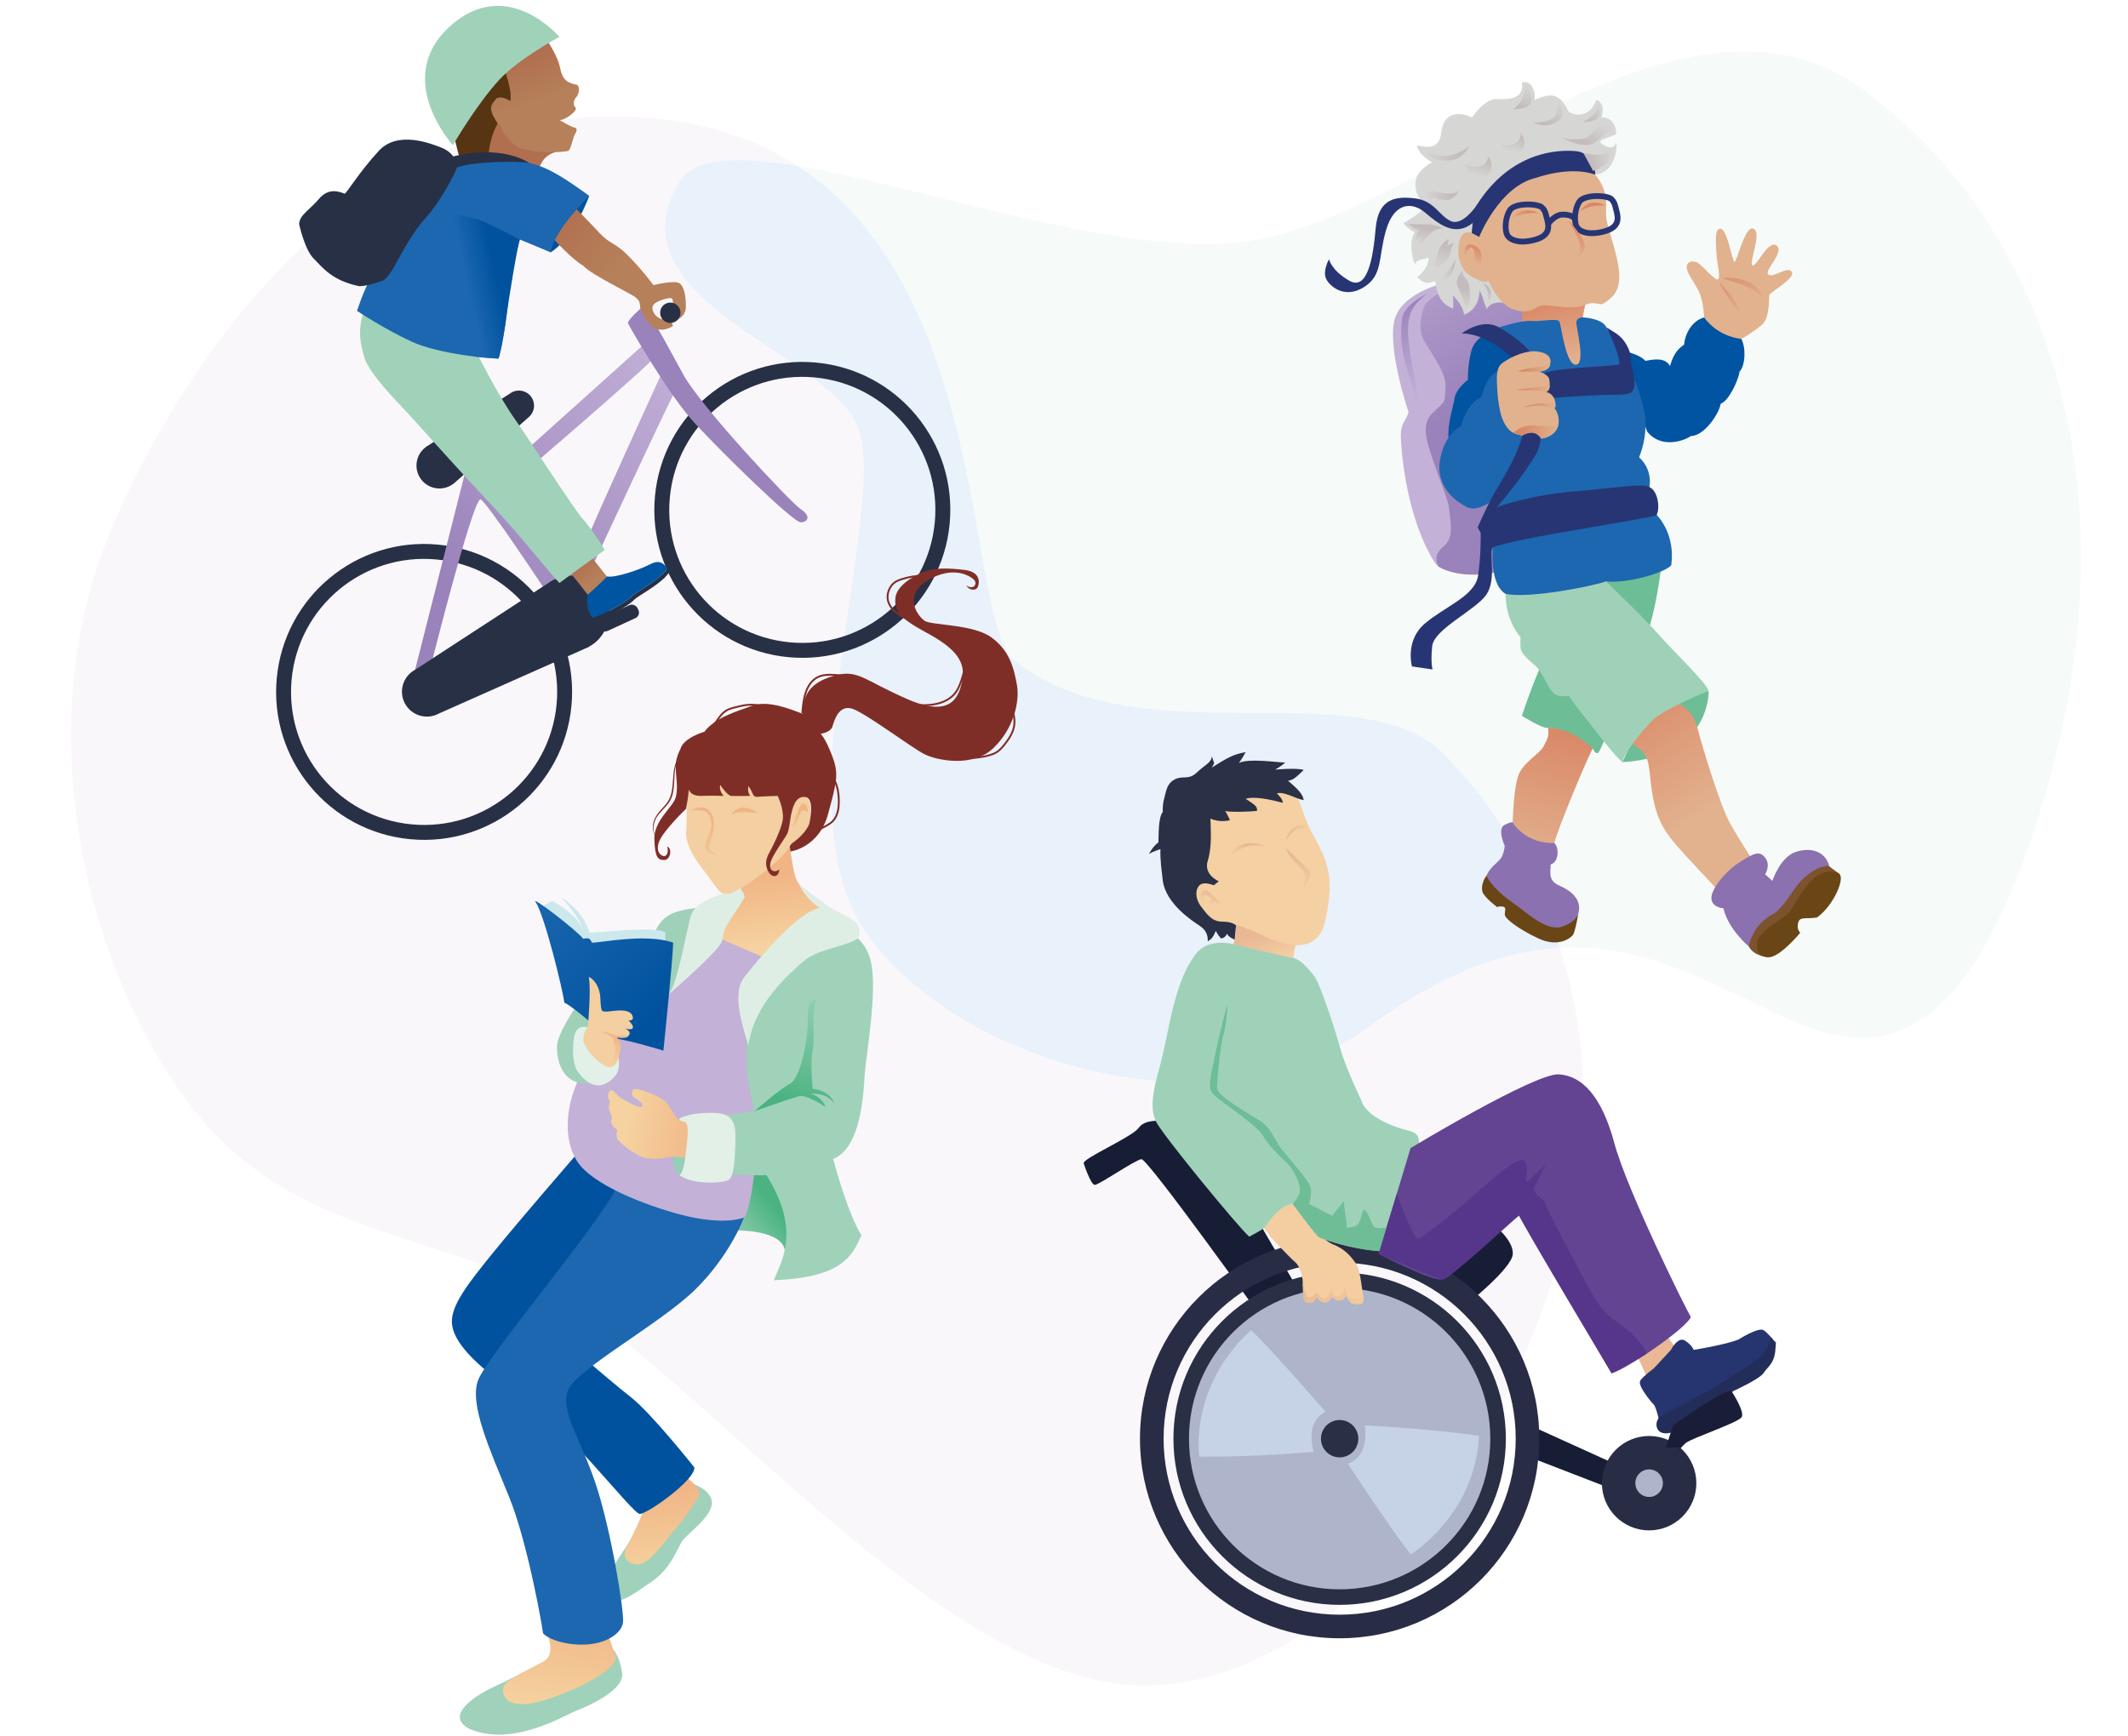 <?xml version="1.0" encoding="UTF-8"?>
<svg xmlns="http://www.w3.org/2000/svg" version="1.1" xmlns:xlink="http://www.w3.org/1999/xlink" viewBox="0 0 1101.52 899.06">
  <!-- Generator: Adobe Illustrator 29.5.1, SVG Export Plug-In . SVG Version: 2.1.0 Build 141)  -->
  <defs>
    <style>
      .st0 {
        fill: #6dbd96;
      }

      .st1 {
        fill: url(#Dégradé_sans_nom_137);
      }

      .st2 {
        fill: url(#Dégradé_sans_nom_135);
      }

      .st3 {
        fill: url(#Dégradé_sans_nom_131);
      }

      .st4 {
        fill: url(#Dégradé_sans_nom_185);
      }

      .st5 {
        fill: url(#linear-gradient2);
      }

      .st6 {
        fill: #282d45;
      }

      .st7 {
        fill: url(#Dégradé_sans_nom_133);
      }

      .st8 {
        fill: #f6faf8;
      }

      .st9 {
        fill: #a0d1bb;
      }

      .st10 {
        fill: #0055a2;
      }

      .st11 {
        fill: #e9f1fa;
      }

      .st12 {
        fill: url(#Dégradé_sans_nom_157);
      }

      .st13 {
        fill: #e1b28d;
      }

      .st14 {
        fill: #9fd1b9;
      }

      .st15 {
        fill: #b16f50;
      }

      .st16 {
        fill: #0054a1;
      }

      .st17 {
        fill: #1c67af;
      }

      .st18 {
        fill: url(#Dégradé_sans_nom_211);
      }

      .st19 {
        fill: url(#Dégradé_sans_nom_134);
      }

      .st20 {
        fill: #8b71af;
      }

      .st21 {
        fill: #263570;
      }

      .st22 {
        fill: #f3cfa1;
      }

      .st23 {
        fill: #aeb4c9;
      }

      .st24 {
        fill: #7d532e;
      }

      .st25 {
        fill: #00529e;
      }

      .st26 {
        fill: url(#Dégradé_sans_nom_181);
      }

      .st27 {
        fill: #583512;
      }

      .st28 {
        fill: #6a4515;
      }

      .st29 {
        fill: url(#Dégradé_sans_nom_13);
      }

      .st30 {
        fill: #292f45;
      }

      .st31 {
        fill: url(#linear-gradient1);
      }

      .st32 {
        fill: #eab895;
      }

      .st33 {
        fill: url(#Dégradé_sans_nom_1310);
      }

      .st34 {
        fill: url(#Dégradé_sans_nom_184);
      }

      .st35 {
        fill: #7f2e27;
      }

      .st36 {
        fill: #1c67b0;
      }

      .st37 {
        fill: #d6d6d5;
      }

      .st38 {
        fill: url(#Dégradé_sans_nom_1512);
      }

      .st39 {
        fill: url(#Dégradé_sans_nom_152);
      }

      .st40 {
        fill: #f4d0a2;
      }

      .st41 {
        fill: #283046;
      }

      .st42 {
        fill: url(#linear-gradient8);
      }

      .st43 {
        fill: url(#Dégradé_sans_nom_182);
      }

      .st44 {
        stroke: #7f2e27;
        stroke-width: .97px;
      }

      .st44, .st45 {
        fill: none;
        stroke-miterlimit: 10;
      }

      .st46 {
        fill: #a0d2ba;
      }

      .st47 {
        fill: url(#Dégradé_sans_nom_154);
      }

      .st48 {
        fill: #191d38;
      }

      .st49 {
        fill: #faf7fb;
      }

      .st50 {
        fill: url(#Dégradé_sans_nom_156);
      }

      .st51 {
        fill: url(#Dégradé_sans_nom_1510);
      }

      .st52 {
        fill: url(#Dégradé_sans_nom_158);
      }

      .st53 {
        fill: #f4cda0;
      }

      .st54 {
        fill: url(#Dégradé_sans_nom_159);
      }

      .st55 {
        fill: url(#Dégradé_sans_nom_136);
      }

      .st56 {
        fill: url(#Dégradé_sans_nom_1311);
      }

      .st57 {
        fill: url(#Dégradé_sans_nom_18);
      }

      .st58 {
        fill: url(#Dégradé_sans_nom_138);
      }

      .st59 {
        fill: url(#Dégradé_sans_nom_216);
      }

      .st60 {
        fill: #96ceb7;
      }

      .st61 {
        fill: url(#linear-gradient7);
      }

      .st62 {
        fill: url(#Dégradé_sans_nom_1511);
      }

      .st63 {
        fill: url(#Dégradé_sans_nom_139);
      }

      .st64 {
        fill: url(#Dégradé_sans_nom_1513);
      }

      .st65 {
        fill: url(#Dégradé_sans_nom_183);
      }

      .st66 {
        fill: url(#linear-gradient4);
      }

      .st67 {
        fill: #dfeee4;
      }

      .st68 {
        fill: url(#Dégradé_sans_nom_214);
      }

      .st69 {
        fill: url(#Dégradé_sans_nom_1313);
      }

      .st70 {
        fill: #c3b1d7;
      }

      .st71 {
        fill: #2a3046;
      }

      .st72 {
        fill: #cce8ed;
      }

      .st73 {
        fill: url(#linear-gradient5);
      }

      .st74 {
        fill: #c3b1d7;
      }

      .st75 {
        fill: url(#linear-gradient3);
      }

      .st76 {
        fill: #624493;
      }

      .st77 {
        fill: url(#Dégradé_sans_nom_1312);
      }

      .st78 {
        fill: url(#Dégradé_sans_nom_3);
      }

      .st79 {
        fill: url(#Dégradé_sans_nom_155);
      }

      .st80 {
        fill: url(#Dégradé_sans_nom_21);
      }

      .st81 {
        fill: #c6d2e5;
      }

      .st82 {
        fill: #181d36;
      }

      .st83 {
        fill: url(#Dégradé_sans_nom_15);
      }

      .st84 {
        fill: #232d5a;
      }

      .st85 {
        fill: #56368b;
      }

      .st86 {
        fill: url(#Dégradé_sans_nom_215);
      }

      .st87 {
        fill: url(#Dégradé_sans_nom_212);
      }

      .st88 {
        fill: url(#Dégradé_sans_nom_213);
      }

      .st89 {
        fill: url(#linear-gradient6);
      }

      .st90 {
        fill: url(#Dégradé_sans_nom_153);
      }

      .st91 {
        fill: #9a82bb;
      }

      .st92 {
        fill: url(#Dégradé_sans_nom_151);
      }

      .st93 {
        fill: #e2f0e8;
      }

      .st94 {
        fill: url(#Dégradé_sans_nom_217);
      }

      .st95 {
        fill: #6ebd97;
      }

      .st45 {
        stroke: #273574;
        stroke-width: 3px;
      }

      .st96 {
        fill: #273574;
      }

      .st97 {
        fill: url(#linear-gradient);
      }

      .st98 {
        fill: url(#Dégradé_sans_nom_132);
      }
    </style>
    <linearGradient id="linear-gradient" x1="244.33" y1="312.68" x2="352.56" y2="184.79" gradientTransform="translate(23.64 -27.37) rotate(5.32)" gradientUnits="userSpaceOnUse">
      <stop offset="0" stop-color="#9a82bb"/>
      <stop offset="1" stop-color="#c3b1d7"/>
    </linearGradient>
    <linearGradient id="linear-gradient1" x1="249.84" y1="35.25" x2="259.81" y2="56.33" gradientTransform="translate(23.64 -27.37) rotate(5.32)" gradientUnits="userSpaceOnUse">
      <stop offset="0" stop-color="#b16f50"/>
      <stop offset="1" stop-color="#b5805a"/>
    </linearGradient>
    <linearGradient id="linear-gradient2" x1="304.37" y1="291.04" x2="312.34" y2="300.44" xlink:href="#linear-gradient1"/>
    <linearGradient id="linear-gradient3" x1="277.45" y1="111.94" x2="310.49" y2="135.87" xlink:href="#linear-gradient1"/>
    <linearGradient id="Dégradé_sans_nom_3" data-name="Dégradé sans nom 3" x1="249.09" y1="150.4" x2="234" y2="155.24" gradientTransform="translate(23.64 -27.37) rotate(5.32)" gradientUnits="userSpaceOnUse">
      <stop offset="0" stop-color="#00529e"/>
      <stop offset="1" stop-color="#1c67b0"/>
    </linearGradient>
    <linearGradient id="linear-gradient4" x1="759.12" y1="209.41" x2="696.23" y2="110.52" gradientUnits="userSpaceOnUse">
      <stop offset="0" stop-color="#9a82bb"/>
      <stop offset="1" stop-color="#c3b1d7"/>
    </linearGradient>
    <linearGradient id="linear-gradient5" x1="732.02" y1="155.79" x2="730.69" y2="206.9" xlink:href="#linear-gradient4"/>
    <linearGradient id="Dégradé_sans_nom_13" data-name="Dégradé sans nom 13" x1="800.07" y1="148.59" x2="812.22" y2="188.15" gradientUnits="userSpaceOnUse">
      <stop offset=".14" stop-color="#d98766"/>
      <stop offset="1" stop-color="#e2b18e"/>
    </linearGradient>
    <linearGradient id="Dégradé_sans_nom_131" data-name="Dégradé sans nom 13" x1="812.82" y1="364.59" x2="792.08" y2="445.48" xlink:href="#Dégradé_sans_nom_13"/>
    <linearGradient id="Dégradé_sans_nom_132" data-name="Dégradé sans nom 13" x1="831.6" y1="343.66" x2="882.27" y2="420.4" xlink:href="#Dégradé_sans_nom_13"/>
    <linearGradient id="Dégradé_sans_nom_133" data-name="Dégradé sans nom 13" x1="766.35" y1="126.6" x2="761.79" y2="135.43" xlink:href="#Dégradé_sans_nom_13"/>
    <linearGradient id="Dégradé_sans_nom_134" data-name="Dégradé sans nom 13" x1="818.46" y1="112.64" x2="812.68" y2="134.49" xlink:href="#Dégradé_sans_nom_13"/>
    <linearGradient id="Dégradé_sans_nom_135" data-name="Dégradé sans nom 13" x1="813.26" y1="111.27" x2="807.48" y2="133.12" xlink:href="#Dégradé_sans_nom_13"/>
    <linearGradient id="Dégradé_sans_nom_136" data-name="Dégradé sans nom 13" x1="793.21" y1="108.78" x2="783.71" y2="115.44" xlink:href="#Dégradé_sans_nom_13"/>
    <linearGradient id="Dégradé_sans_nom_137" data-name="Dégradé sans nom 13" x1="828.57" y1="104.09" x2="802.9" y2="125.53" xlink:href="#Dégradé_sans_nom_13"/>
    <linearGradient id="Dégradé_sans_nom_138" data-name="Dégradé sans nom 13" x1="883.27" y1="134.88" x2="903.12" y2="165.55" xlink:href="#Dégradé_sans_nom_13"/>
    <linearGradient id="Dégradé_sans_nom_139" data-name="Dégradé sans nom 13" x1="890.24" y1="130.37" x2="910.1" y2="161.03" xlink:href="#Dégradé_sans_nom_13"/>
    <linearGradient id="Dégradé_sans_nom_15" data-name="Dégradé sans nom 15" x1="735.78" y1="79.32" x2="760.52" y2="79.32" gradientUnits="userSpaceOnUse">
      <stop offset=".07" stop-color="#d7d7d6"/>
      <stop offset=".76" stop-color="#c4bcbc"/>
    </linearGradient>
    <linearGradient id="Dégradé_sans_nom_151" data-name="Dégradé sans nom 15" x1="734.74" y1="100.4" x2="756.07" y2="100.4" xlink:href="#Dégradé_sans_nom_15"/>
    <linearGradient id="Dégradé_sans_nom_152" data-name="Dégradé sans nom 15" x1="793.43" y1="43.68" x2="784.98" y2="59.09" xlink:href="#Dégradé_sans_nom_15"/>
    <linearGradient id="Dégradé_sans_nom_153" data-name="Dégradé sans nom 15" x1="807.55" y1="50.28" x2="798.06" y2="67.58" xlink:href="#Dégradé_sans_nom_15"/>
    <linearGradient id="Dégradé_sans_nom_154" data-name="Dégradé sans nom 15" x1="826.77" y1="60.33" x2="817.2" y2="77.78" xlink:href="#Dégradé_sans_nom_15"/>
    <linearGradient id="Dégradé_sans_nom_155" data-name="Dégradé sans nom 15" x1="828.48" y1="52.54" x2="821.32" y2="65.61" xlink:href="#Dégradé_sans_nom_15"/>
    <linearGradient id="Dégradé_sans_nom_156" data-name="Dégradé sans nom 15" x1="836.4" y1="79.54" x2="819.43" y2="84.8" xlink:href="#Dégradé_sans_nom_15"/>
    <linearGradient id="Dégradé_sans_nom_157" data-name="Dégradé sans nom 15" x1="782.08" y1="79.46" x2="784.97" y2="67.61" xlink:href="#Dégradé_sans_nom_15"/>
    <linearGradient id="Dégradé_sans_nom_158" data-name="Dégradé sans nom 15" x1="763.94" y1="92.08" x2="766.95" y2="79.7" xlink:href="#Dégradé_sans_nom_15"/>
    <linearGradient id="Dégradé_sans_nom_159" data-name="Dégradé sans nom 15" x1="735.01" y1="128.46" x2="738.3" y2="114.98" xlink:href="#Dégradé_sans_nom_15"/>
    <linearGradient id="Dégradé_sans_nom_1510" data-name="Dégradé sans nom 15" x1="744.38" y1="141.36" x2="748.97" y2="122.51" xlink:href="#Dégradé_sans_nom_15"/>
    <linearGradient id="Dégradé_sans_nom_1511" data-name="Dégradé sans nom 15" x1="746.86" y1="146.15" x2="750.05" y2="133.07" xlink:href="#Dégradé_sans_nom_15"/>
    <linearGradient id="Dégradé_sans_nom_1310" data-name="Dégradé sans nom 13" x1="785.6" y1="190.42" x2="802.44" y2="190.42" xlink:href="#Dégradé_sans_nom_13"/>
    <linearGradient id="Dégradé_sans_nom_1311" data-name="Dégradé sans nom 13" x1="785" y1="201.33" x2="802.15" y2="201.33" xlink:href="#Dégradé_sans_nom_13"/>
    <linearGradient id="Dégradé_sans_nom_1312" data-name="Dégradé sans nom 13" x1="788.65" y1="209.72" x2="805.25" y2="209.72" xlink:href="#Dégradé_sans_nom_13"/>
    <linearGradient id="Dégradé_sans_nom_1313" data-name="Dégradé sans nom 13" x1="783.32" y1="223.03" x2="806.85" y2="223.03" xlink:href="#Dégradé_sans_nom_13"/>
    <linearGradient id="Dégradé_sans_nom_1512" data-name="Dégradé sans nom 15" x1="757.56" y1="161.75" x2="757.45" y2="146.09" xlink:href="#Dégradé_sans_nom_15"/>
    <linearGradient id="Dégradé_sans_nom_1513" data-name="Dégradé sans nom 15" x1="769.89" y1="161.67" x2="769.78" y2="146" xlink:href="#Dégradé_sans_nom_15"/>
    <linearGradient id="Dégradé_sans_nom_18" data-name="Dégradé sans nom 18" x1="653.2" y1="483.65" x2="658.23" y2="498.76" gradientUnits="userSpaceOnUse">
      <stop offset="0" stop-color="#eab895"/>
      <stop offset="1" stop-color="#f4d0a2"/>
    </linearGradient>
    <linearGradient id="Dégradé_sans_nom_181" data-name="Dégradé sans nom 18" x1="628.39" y1="462.96" x2="624.91" y2="468.44" xlink:href="#Dégradé_sans_nom_18"/>
    <linearGradient id="Dégradé_sans_nom_182" data-name="Dégradé sans nom 18" x1="670.68" y1="441.91" x2="678.6" y2="464.35" xlink:href="#Dégradé_sans_nom_18"/>
    <linearGradient id="Dégradé_sans_nom_183" data-name="Dégradé sans nom 18" x1="666.12" y1="432.75" x2="678.41" y2="425.49" xlink:href="#Dégradé_sans_nom_18"/>
    <linearGradient id="Dégradé_sans_nom_184" data-name="Dégradé sans nom 18" x1="646.37" y1="439.68" x2="639.63" y2="445.23" xlink:href="#Dégradé_sans_nom_18"/>
    <linearGradient id="Dégradé_sans_nom_185" data-name="Dégradé sans nom 18" x1="675.23" y1="661.97" x2="710.34" y2="684.41" xlink:href="#Dégradé_sans_nom_18"/>
    <linearGradient id="Dégradé_sans_nom_21" data-name="Dégradé sans nom 21" x1="340.34" y1="769.01" x2="345.79" y2="814.64" gradientUnits="userSpaceOnUse">
      <stop offset="0" stop-color="#f1b485"/>
      <stop offset="1" stop-color="#f5d29f"/>
    </linearGradient>
    <linearGradient id="Dégradé_sans_nom_211" data-name="Dégradé sans nom 21" x1="295.16" y1="830.69" x2="286.55" y2="886.09" xlink:href="#Dégradé_sans_nom_21"/>
    <linearGradient id="Dégradé_sans_nom_212" data-name="Dégradé sans nom 21" x1="396.72" y1="453.03" x2="401.03" y2="489.17" xlink:href="#Dégradé_sans_nom_21"/>
    <linearGradient id="linear-gradient6" x1="401.25" y1="625.3" x2="376.5" y2="645.32" gradientUnits="userSpaceOnUse">
      <stop offset="0" stop-color="#4ab381"/>
      <stop offset="1" stop-color="#a0d2ba"/>
    </linearGradient>
    <linearGradient id="linear-gradient7" x1="279.45" y1="457.91" x2="340.58" y2="526.36" gradientUnits="userSpaceOnUse">
      <stop offset="0" stop-color="#1c67b0"/>
      <stop offset="1" stop-color="#00529e"/>
    </linearGradient>
    <linearGradient id="Dégradé_sans_nom_213" data-name="Dégradé sans nom 21" x1="365.7" y1="586.97" x2="324.95" y2="580.66" xlink:href="#Dégradé_sans_nom_21"/>
    <linearGradient id="Dégradé_sans_nom_214" data-name="Dégradé sans nom 21" x1="414.91" y1="421.43" x2="411.47" y2="435.63" xlink:href="#Dégradé_sans_nom_21"/>
    <linearGradient id="Dégradé_sans_nom_215" data-name="Dégradé sans nom 21" x1="385.29" y1="420.87" x2="386.44" y2="442.82" xlink:href="#Dégradé_sans_nom_21"/>
    <linearGradient id="Dégradé_sans_nom_216" data-name="Dégradé sans nom 21" x1="363.49" y1="423.69" x2="372.53" y2="459.99" xlink:href="#Dégradé_sans_nom_21"/>
    <linearGradient id="Dégradé_sans_nom_217" data-name="Dégradé sans nom 21" x1="318.37" y1="534.65" x2="314.09" y2="552.29" xlink:href="#Dégradé_sans_nom_21"/>
    <linearGradient id="linear-gradient8" x1="411.95" y1="571.73" x2="434.77" y2="511.24" xlink:href="#linear-gradient6"/>
  </defs>
  <g id="Calque_3">
    <path class="st8" d="M963.78,45.95c-93.33-68-224,64-316,78.67-63.28,10.09-167.8-27.5-234.97-38.68,100.66,65.53,87.17,235.91,112.3,256.02,66.67,53.33,186.67,1.33,226.67,53.33,0,0,36.25,34.6,55.73,95.46,37.62-2.03,66.94,13.02,92.27,24.54,44,20,106.67,68,157.33-98.67,50.67-166.67,0-302.67-93.33-370.67Z"/>
    <path class="st49" d="M439.78,467.28c-29.33-70.67,20-208,4-246.67-16-38.67-129.33-65.33-92-126.67,7.75-12.73,30.54-13.09,61.03-8.02-18.62-12.12-41.14-20.65-68.53-23.98C168.78,40.62,76.4,224.85,54.44,281.95c-40,104-6.67,225.33,45.33,292s125.33,62.67,193.33,100,194.67,196,296,198.67c101.33,2.67,204-125.33,226.67-260,8.01-47.56,2.37-88.63-8.27-121.87-27.71,1.49-59.93,12.26-98.4,40.54-90.67,66.67-240,6.67-269.33-64Z"/>
    <path class="st11" d="M751.78,395.28c-40-52-160,0-226.67-53.33-25.13-20.1-11.64-190.49-112.3-256.02-30.49-5.08-53.28-4.71-61.03,8.02-37.33,61.33,76,88,92,126.67,16,38.67-33.33,176-4,246.67,29.33,70.67,178.67,130.67,269.33,64,38.46-28.28,70.68-39.04,98.4-40.54-19.48-60.87-55.73-95.46-55.73-95.46Z"/>
  </g>
  <g id="Calque_2">
    <g>
      <g>
        <path class="st41" d="M226.63,281.97c-42.13-3.92-79.45,27.05-83.37,69.18-3.92,42.13,27.05,79.45,69.18,83.37,42.13,3.92,79.45-27.05,83.37-69.18,3.92-42.13-27.05-79.45-69.18-83.37ZM213.15,426.83c-37.88-3.52-65.73-37.09-62.2-74.96,3.52-37.88,37.09-65.73,74.96-62.2,37.88,3.52,65.73,37.09,62.2,74.96-3.52,37.88-37.09,65.73-74.96,62.2Z"/>
        <path class="st41" d="M422.4,187.72c-42.13-3.92-79.45,27.05-83.37,69.18s27.05,79.45,69.18,83.37c42.13,3.92,79.45-27.05,83.37-69.18,3.92-42.13-27.05-79.45-69.18-83.37ZM408.92,332.58c-37.88-3.52-65.73-37.09-62.2-74.96s37.09-65.73,74.96-62.2c37.88,3.52,65.73,37.09,62.2,74.96-3.52,37.88-37.09,65.73-74.96,62.2Z"/>
        <path class="st97" d="M333.94,177.69l-77.25,69.4-11.59-6.87-4.58,5.37-27.79,109.62,10.82-12.51s20.44-81.34,24.99-84.13c1.8-1.47,36.81,51.7,36.81,51.7l16.76-7.24s44.03-95.02,47.31-100.29-7.09-9.09-7.09-9.09c0,0-34.73,75.78-38.71,86.35s-12.59,22.38-12.59,22.38l-29.76-49.07s75.99-65.01,77.83-68.7-5.16-6.92-5.16-6.92Z"/>
        <path class="st91" d="M331.48,159.83s-6.95,6.12-6.37,7.6,20.76,36.69,34.26,51.39c13.51,14.7,51.37,51.98,55.27,51.63s5.04-3.39-.22-6.89-51.31-52.69-60.62-69.43-18.66-35.86-22.32-34.3Z"/>
        <path class="st41" d="M214.81,346.82l71.4-46.51.04.08c9.5-5.16,21.39-1.65,26.55,7.85s1.65,21.39-7.85,26.55l.04.08-77.87,34.6c-6.26,3.4-14.09,1.08-17.49-5.17s-1.08-14.09,5.17-17.49Z"/>
        <path class="st41" d="M273.32,216.31l-38.69,34.27-.03-.05c-5.24,3.94-12.68,2.9-16.63-2.34-3.94-5.24-2.9-12.68,2.34-16.63l-.03-.05,43.63-27.71c3.45-2.6,8.35-1.91,10.95,1.54s1.91,8.35-1.54,10.95Z"/>
        <path class="st15" d="M287.7,78.76s-5.37.89-7.87,6.51c-1.13,2.54-1.59,3.28-1.59,3.28l-27.72-6.44,2.55-17.64,13.09-1.36,21.54,15.65Z"/>
        <path class="st31" d="M283.11,20.78s5.54,8.1,6.71,13.93,2.83,8.07,8.87,9.23c1.63.9,1.13,4.71-.45,6.43s-1.54,4.29-.48,5.1-.41,2.82-3.45,4.83-4.61,1.86-4.61,1.86c0,0,5.61,3.53,8.17,4.05.99.52.64,1.92-.32,3.4s-1.95,7.54-3.32,8.42-22.08,2.09-28.17-3.19-7.1-9.81-7.1-9.81c0,0-8.46-5.94-3.75-11.93,4.71-6,8.92-.6,8.92-.6l-4.79-16.18,23.76-15.52Z"/>
        <path class="st5" d="M305,286.99s8.46,10.55,9.12,11.47c-1.15,1.93-8.12,8.9-9.89,9.48-1.81-2.42-8.14-10.52-9.71-12.06,1.46-1.9,10.48-8.89,10.48-8.89Z"/>
        <path class="st25" d="M305,101.41s-7.48,21.26-19.96,29.25c-1.33-6.49,10.28-25.22,19.96-29.25Z"/>
        <path class="st46" d="M246.98,183.12s10.86,21.61,19.77,34.24c8.91,12.63,30.05,45.92,34.92,51.31s11.38,16.08,11.38,16.08c0,0-17.94,12.92-23.48,17.12-4.52-4.5-20.04-24.39-34.69-39.91-14.65-15.52-39.32-43.13-43.61-47.82-4.28-4.69-20.21-20.33-22.8-29.37-2.59-9.04-3.41-16.41,1.22-26.92,8.29,5.49,57.29,25.28,57.29,25.28Z"/>
        <path class="st75" d="M295.21,105.03s9.78,9.82,15.08,15.56,8.02,5.08,14,10.94c7.76,7.59,13.95,16.1,13.95,16.1,0,0,10.74-2.73,13.49-.96s3.45,8.43,3.27,12.73-4.66,7.2-6.89,6c-2-1.63,1.06-1.83.44-5.17s.71-6.37-2.36-5.84-8.69,2.17-8.49,5.16,3.01,5.99,6.71,5.92,3.88,3.36,3.88,3.36c0,0-3.58,2.39-6.93,1.8s-6.62-2.93-9.88-10.8c-.46-4.44-.5-3.66-2.05-5.5s-23-11.71-27.57-16.77c-6.27-3.58-16.3-14.93-16.3-14.93,0,0,7.67-14.53,9.66-17.6Z"/>
        <path class="st27" d="M261.43,37.07s3.81,9.79,2.71,15.41c-1.82-1.54-5.76-3.14-7.7-.72s-4.42,3.97,1.28,12.22c-1.02.96-4.21,8.3-4.71,15.26-6.92,2.07-15.49,1.22-15.49,1.22l-2.94-11.43,26.86-31.97Z"/>
        <path class="st36" d="M238.77,82.31s29.07-3.73,47.94,7.04c6.68,3.48,18.29,12.07,18.29,12.07,0,0-18.66,18.36-19.96,29.25-5.5-2.37-15.97-6.64-15.97-6.64,0,0-4.15,15.35-5.15,24.55-1,9.2-3.44,30.86-5.88,37.07-3.58.1-30.55-2.13-44.95-8.76s-28.27-15.93-28.27-15.93c0,0,3.48-11.26,8.02-18.56s34.48-55.43,45.93-60.09Z"/>
        <path class="st78" d="M269.07,124.03s-18.13-9.62-23.02-10.83-12.81-2.59-12.81-2.59c0,0,9.53,70.56,12.95,74.07,5.31.57,11.86.96,11.86.96,0,0,2.8-11.65,3.9-20.45,1.1-8.8,6.21-39.75,7.13-41.17Z"/>
        <path class="st41" d="M234.27,81.1s22.77-6.87,39.78,3.26c-9.28-1.37-34.05-.26-38.64,2.96-1.32-5.38-1.14-6.22-1.14-6.22Z"/>
        <path class="st41" d="M154.83,115.97s2.78,13.13,7.49,17.86,9.52,11.47,23.69,14.36c5.16-.09,12.29-3,12.29-3,0,0,2.37-.92,6-7.59s9.68-17.98,16.2-24.95,15.43-22.88,16.56-27.35c-1.79-4.52-4.6-7.44-9.3-9.16s-21.79-8.73-31.65,1.93c-9.86,10.66-16.29,21.36-17.66,22.23-3.72-1.49-8.75-2.82-13.42,2.76s-9.91,8.09-10.21,12.92Z"/>
        <path class="st46" d="M234.43,75.18s-31.27-34.38-1.73-61.38c29.54-27,56.86,5.29,56.86,5.29,0,0-21.1,11.36-30.94,22.01-11.93,12.91-24.2,34.08-24.2,34.08Z"/>
        <g>
          <path class="st41" d="M345.42,294.39c-3.27,5.18-14.19,10.99-17.83,13.82-3.79,4.35-16.6,10.37-20.55,11.65-.39-.33-.75-.67-1.08-1.02.63.98,1.42,1.93,2.46,2.8,3.87-1.25,16.43-7.16,20.16-11.43,3.7-2.87,15.09-8.89,17.83-14.11-.33-.62-.66-1.19-1-1.71Z"/>
          <path class="st10" d="M327.6,308.21c3.64-2.83,14.56-8.64,17.83-13.82-2.27-3.49-4.83-4.44-9.16-2.13-4.97,2.65-17.93,7.13-22.14,6.2-1.98,2.44-9.89,9.48-9.89,9.48,0,0-1.5,5.87,1.74,10.9.33.35.69.69,1.08,1.02,3.95-1.27,16.75-7.3,20.55-11.65Z"/>
        </g>
        <rect class="st41" x="309.04" y="316.28" width="22.22" height="7.41" rx="3.13" ry="3.13" transform="translate(-104.38 162.93) rotate(-24.68)"/>
      </g>
      <circle class="st41" cx="346.98" cy="161.94" r="5.27"/>
    </g>
    <path class="st32" d="M846.52,700.26s6.41,12.6,6.77,15.84,17.28.72,18.72-5.04-3.96-12.24-3.96-12.24l-7.27-10.08-14.26,11.52Z"/>
    <g>
      <path class="st70" d="M746.44,146.88s-21.33,5.07-24.67,19.07,5.78,42.89,7.33,47.33c-.89,4.22-4.18,5.33-3.98,12.89s2.87,42.44,17.98,65.78c4.22,5.33,22.44,7.11,32.89,4s17.33-50.89,17.33-50.89c0,0-32-1.44-30.89-17.94s12.22-50.74,23.56-53.4,12.67-10.73,12.67-10.73c0,0-33.33-27.61-52.22-16.1Z"/>
      <path class="st66" d="M753.33,146.84s-16,8-16.44,12.89c0,0-3.67,9.56,0,16.22s11.85,16.89,11.37,24.44.11,7-3.96,10.89-8.96,6.44-4.52,20.89,10.11,26.67,10.33,31.33,3.33,14.53-3,19.56c-6.33,5.03-2.41,10.33-2.41,10.33,0,0,11.85,7.89,32.74,1.89s6.33-46.33,6.33-46.33l11.11-87.11-5.89-12.11-18.78-2.89s-12.4-2.44-16.89,0Z"/>
      <path class="st73" d="M738.44,152.17s-11.44,5.57-12.56,12.17-.89,16.27,2.33,26.38,5.67,18.89,4.78,21.89c1.56-3.33,1.33-6.22-.44-15s-4.77-23.77-3.33-31.89c1-5.67,3.55-8.93,9.22-13.56Z"/>
      <path class="st37" d="M762,60.76s6.37-9.78,12.81-9.48,14.2,0,12.99-8.59c4.72-1.48,7.38,4.74,6.5,9.04,7.7-3.11,12.44-4.59,17.48,5.78,2.96,2.96,11.56,3.33,14.52-5.89,5.33,2.33,2.67,9.15,2.67,9.15,0,0,7.11-.89,7.7,8.59-2.67,1.78-10.37,2.96-8,4.74s6.22,3.85,8,0c.59,5.63-2.4,15.74-10.98,16.31s-47.68,66.36-47.68,66.36c0,0-6.23-1.19-8.31,3.25-2.07-3.85-2.07-7.11-3.85-9.48-.3,7.11-3.56,10.67-8,12.44-.59-4.74-4.15-8-5.63-10.07v6.81s-8.59-1.78-9.19-14.22c-5.33,1.78-6.22.89-9.48-2.07,4.15-2.96,6.22-7.41,5.93-10.07-2.96,1.19-6.22.59-7.11,3.56-1.78-4.44-2.96-13.04,0-16.59-2.96-1.48-3.85-2.37-5.93-4.74,3.56-2.37,12.15-6.81,10.96-10.07-4.15-2.96-6.22-10.37-3.56-14.81s7.41-6.67,7.41-6.67c0,0-7.11-3.7-7.7-8.74,5.33,1.19,11.56,2.07,12.44-6.52s6.81-12.15,16-8Z"/>
      <path class="st16" d="M772.22,171.5s-8.67,2.57-10.67,10.4c-2,8.05-1.7,14.75-1.7,14.75,0,0-6.3,4.63-6.97,9.74s-4.44,14.22-2.67,24.22c6.89-5.11,37.58-44.67,37.58-44.67l-15.58-14.44Z"/>
      <path class="st29" d="M820.87,156.86s-2.28,7.48-1.52,12.68,5.33,22.07-1.9,22.83-9.38-14.33-12.94-16.87-15.98-3.93-16.49-6.72,0-8.88,0-8.88c0,0,18.13-8.5,32.84-3.04Z"/>
      <path class="st13" d="M765.66,122.68s-5.28-4.15-8.3-1.51-4.91,16.6,4.15,21.88,8.68,1.89,8.68,1.89c0,0,5.66,13.58,13.96,15.47,0,0,3.5,1.39,7.17.63s4.44-3.17,9.26-2.92,13.57,2.28,19.91-.25,6.97,1.14,10.15-1.14,8.12-5.07,7.48-15.22-6.21-23.46-6.72-29.04,2.03-12.68-5.71-22.07-30.94-7.23-39.06-1.27-21.78,18.26-20.97,33.54Z"/>
      <path class="st0" d="M884.44,357.73s1.33,34.22-44.67,36.89c6-11.33,9.11-31.56,44.67-36.89Z"/>
      <path class="st3" d="M801.33,376.84s13.17-.97,23.11,10.67c-3.33,6.22-18,41.33-20.22,50-6.44,4.22-18.22-.89-21.33-10,.44-9.11.89-18.89,2.89-25.56s11.33-11.78,13.11-15.33,3.11-4.89,2.44-9.78Z"/>
      <path class="st13" d="M882.12,164.34s-.38-8.88-2.92-13.82-6.47-9.64-6.09-12.55,3.17-3.04,5.45-2.03,9,9.38,10.65,8.75-.51-9-.63-12.43-1.65-14.2,2.03-13.82,5.96,16.99,7.23,17.12,5.45-19.3,9.89-17.13-2.54,17.38-.63,18.91,8.24-13.7,12.55-10.15-6.85,12.94-4.31,14.96,10.02-4.69,12.17-1.39-11.41,10.53-11.67,12.05.38,11.67-3.8,15.34-10.65,7.36-10.65,7.36c0,0-13.19.51-19.28-11.16Z"/>
      <path class="st98" d="M844.67,385.06s11.56-17.78,24.59-20.6c7.33,4.22,8.52,9.04,10.08,15.04s10.89,37.33,16.22,46.89,14,22.45,14,22.45l-17.11,15.32s-8.89-9.11-20.67-22-15.33-18.89-17.56-39.33c-.89-9.56-1.56-13.33-9.56-17.78Z"/>
      <path class="st0" d="M859.56,295.95s-2.19,18.24-6.67,31.56c-9.07,26.99-24.07,59.77-25.11,61.56-1.56,2.67-3.33-1.56-3.33-1.56,0,0-10.67-10.67-23.11-10.67-2.67.67-13.56-6.22-13.56-6.22,0,0,7.33-22.22,12-30s31.56-39.56,31.56-39.56l28.22-5.11Z"/>
      <path class="st14" d="M831.33,301.06s19.56,18.67,27.11,27.33,25.33,25.56,26,29.33c0,0-23.39,9.27-29.38,15.54s-13.73,15.79-15.29,21.35c-4-3.11-15.33-18.22-20.89-25.11s-6.89-9.33-6.89-9.33c0,0-5.33,1.56-8.33-1.78s-5.44-10.67-8.78-13.56-7.56-6.44-7.78-9.33,0-5.56,0-5.56c0,0-7.78-8.22-7.78-22.44,9.11-.22,52-6.44,52-6.44Z"/>
      <path class="st96" d="M765.66,122.68s10.41-26.37,29.67-30.66c0,0,17.16-6.33,30.36-1.61.31-3.13-1.76-11.43-10.06-12.17s-33.33-.44-51.26,28c-1.78,3.26-2.57,14.39-2.57,14.39l3.86,2.05Z"/>
      <path class="st96" d="M687.93,134.25s-3.26,5.78-1.63,9.78,9.48,10.96,19.56,4.74,7.41-15.11,11.56-29.48,13.33-15.11,20.3-9.19,15.46,12.75,24.62,5.34c2.64-3.41,2.05-9.19,2.05-9.19,0,0-7.11,10.81-13.19,8.3s-8.59-10.59-18.67-11.82-19.11-.04-20.44,15.52-4.3,32.44-13.63,27.11-10.52-11.11-10.52-11.11Z"/>
      <path class="st20" d="M778.89,437.95s-4.12-8.92,0-10.89,4.08-1.15,4.08-1.15c0,0,6.71,11.1,21.54,10.57,2.38,1.92,2.83,9.51-1.84,11.16,0,4.09-1.56,8.32,4.67,10.98s12.92,8.09,8.81,16.37c-4.74,9.56-20.44,5.7-27.78-1.19s-17.48-15.19-19.04-20.07c2-5.33,6.89-7.33,8.22-10.44s1.33-5.33,1.33-5.33Z"/>
      <path class="st20" d="M892.1,470.26s-5.78-.22-6.22-4.89,7.04-14.11,14.22-18.67,10.44-6.65,13.56-2.66,0,8.66,0,8.66l3.78,3.39s4-12.28,12-14.95,15.11-.34,17.33,6.83-41.56,42.06-41.56,42.06c0,0-10.67-8.89-13.11-19.78Z"/>
      <path class="st16" d="M840.44,181.9s7.33.94,11.33,4.94c4.67-.89,10.22-1.78,12.67,2.67,1.78-5.78,3.33-8.22,7.33-11.11.44-5.56,4.02-12.32,10.35-14.05,3.4,4.73,9.56,9.83,19.28,11.16,2.38,4.44,2.12,13.79-.97,16.89-.65,4.88-5.76,15.33-9.76,16.66-.67,4.89-8.44,16.67-15.33,16.67-4.22,2.89-15.78,6.44-22.67-2.22-4-10-12.22-41.6-12.22-41.6Z"/>
      <path class="st17" d="M819.36,164.34s9.89.35,12.19,5.16,8.89,12.4,8.89,12.4c0,0,9.56,22.94,10.89,32.27s-.67,16.89-2.89,22.67c3.78,3.11,6.44,9.11,5.33,15.33,1.11,6.22,3.78,14.44,3.78,14.44,0,0,9.78,9.33,7.56,26-2.89,3.78-22.22,9.56-33.78,8.44-9.56,3.11-40.67,8.89-52,6.44-4.44-2.67-7.33-9.78-6.67-24-5.78-16.89,7.78-31.56,7.78-31.56,0,0-12.89,15.11-21.56,10.44s-16.22-13.24-13.11-26.17,10.44-15.44,10.44-15.44c1.56-6.39,5.38-12.84,10.58-15.17,1.87-5.76,3.05-10.32,8.01-13.21,2.3,13.99.14,20.73,3.74,25.66s9.22,6.39,9.22,6.39l5.56-13.62-17.33-41.33s12.3-3.87,16.67-3.33,13.35-1.56,14.45.22,3.28,22.68,8.61,22.46.05-19.35.27-22.01,3.36-2.49,3.36-2.49Z"/>
      <path class="st96" d="M756.67,172.62s10.44-8.22,19.33-3.11,16.67,11.78,17.78,16,8.67,37.33,1.11,50c-7.56,12.67-20.08,27.11-20.08,27.11,0,0,16.3-6.22,40.3-8.22s34.22-4.22,38.67-2.22,5.56,10.67,3.78,14.44c-5.56,2.44-74.22,12-84.89,16.89-2.22,2.22,2.22,16.44-3.33,24.44s-27.11,17.78-28,26.67.22,12,.22,12l-10.67-1.56s-3.78-13.33,6.67-22.22,26-14.22,27.56-24.89,1.33-22,1.33-22l-1.56-2.89s4.67-10.89,8.67-17.78,15.78-25.33,15.33-36.22-1.17-29.9-6.25-34.06-14.64-12.16-25.97-12.38Z"/>
      <path class="st96" d="M831.56,169.5s7.01,13.56,6.62,19.11c-2.17,1.11-34.04,1.75-39.11,4.76-3.01,3.08,0,13.02,0,13.02,0,0,19.38-1.54,30.49-1.88s15.11.55,16.22-3.67-1.56-12.89-1.56-12.89c0,0,.67-4.44-2.22-9.33s-5.11-5.78-10.44-9.11Z"/>
      <path class="st24" d="M905.21,490.04s1.44-11.33,13.44-17.24c6.94-5.81,9.68-13.32,15.11-18.19,8.48-7.59,13.09-6.06,13.09-6.06l5.23,3.87-33.76,35.39-3.33,7.78s-7.11-.44-9.78-5.56Z"/>
      <path class="st13" d="M774.84,197.82c-.1-3.43,0-6.72,1.78-8.88s11.67-7.74,18.77-6.97,7.86,4.18,6.85,7.23-5.58,3.2-5.58,3.2c0,0,4.95,1.37,5.33,4.16s.38,5.33-1.65,6.47c3.68.51,5.7,5.07,4.31,8.37,2.79,2.92,5.01,13.82-6.91,15.73-1.65-3.04-5.24-4.53-9.93-1.61-3.68-1.14-12.2-.29-12.96-27.68Z"/>
      <path class="st28" d="M951.44,452.04c4.55,1.56-2.44,17.07-10.89,22.98-5.78,1.02-8.89-.76-9.78,2.8s1.11,5.11,1.11,5.11c0,0-11.1,13.49-16.89,12.67-4.32-.61-5.38-2.14-5.53-6.58-.23-6.88,13.33-12.63,16.78-16.8,4.49-5.43,11.64-24.85,25.19-20.18Z"/>
      <path class="st28" d="M817.14,472.32s-1.73,10.08-2.91,11.71-7.48,6.74-17.93,1.85-17.04-10.15-17.33-12.07,1.33-4.22-1.41-4.44-2.37.44-2.37.44c0,0-7.04-5.19-7.85-8.15s.82-6.74,2.15-8.3c.74,2.1,4.52,7.93,14.59,14.81,6.77,4.63,16.56,14.62,25.03,11.45,7.75-2.9,8.03-7.31,8.03-7.31Z"/>
      <path class="st7" d="M758.28,133.84s-1.61-9.17,4.22-7,4.06,7.5,4.06,7.5l.25,4.89s-4.64-2.11-3.7-4.89-.67-7.5-2.28-5.89-2.28,2.17-2.56,5.39Z"/>
      <g>
        <path class="st45" d="M798.48,107.67c-1.76-2.35-14.37-2.89-16.93,1.19s-2.63,10.15-1.44,12.67,5.85,4.89,14.22,2.67,7.48-6.96,6.44-10.96-.96-3.78-2.3-5.56Z"/>
        <path class="st45" d="M834.39,103.34c-1.76-2.35-14.37-2.89-16.93,1.19s-2.63,10.15-1.44,12.67,5.85,4.89,14.22,2.67,7.48-6.96,6.44-10.96-.96-3.78-2.3-5.56Z"/>
        <path class="st45" d="M801.33,115.89s3.37-4.64,7.22-4.77,5.92.97,6.74,2.39"/>
      </g>
      <path class="st19" d="M812.07,114.62s4.67,7.5,5.33,10.46c0,0,1.78,4.95-.81,8.43,1.41-.15,4.3-4.52,3.63-7.33s-6.07-10.15-8.15-11.56Z"/>
      <path class="st2" d="M805.11,131.87s2.52,2.74,4.81,2.22c-2.96,1.04-4.3.96-4.81-2.22Z"/>
      <path class="st55" d="M796.52,110.56s-2.85-2.17-7.69-1.5-6.5,4.17-6.5,4.17c0,0,8.71-4.22,14.19-2.67Z"/>
      <path class="st1" d="M817.89,109.45s2.33-4.39,6.83-4.56,6.06,1.72,6.06,1.72c0,0-6.56-1.22-12.89,2.83Z"/>
      <path class="st58" d="M890.33,146.5s9.57,9.22,10.09,15.56c-1.81-2.28-9.56-12.57-10.09-15.56Z"/>
      <path class="st63" d="M891.56,143.99s16.22-2.22,21.11,9.93c-7.41-6.3-11.33-6.52-21.11-9.93Z"/>
      <path class="st83" d="M735.78,76.99s7.33,4.67,14.07,3.56,10.67-5.04,10.67-5.04c0,0-3.11,7.63-11.26,7.63s-11.04-2.81-13.48-6.15Z"/>
      <path class="st92" d="M734.74,97.13s2.37,3.85,7.04,1.85c2.67.3,12.74,3.56,14.3-1.85-2.74,6.67-8.24,7.95-13.19,5.11-2.67,1.56-7.85.96-8.15-5.11Z"/>
      <path class="st39" d="M789.41,43.5c-.85-1.13,2.22,6.81-6,13.04,4.89-.07,14.89-1.26,6-13.04Z"/>
      <path class="st90" d="M793.93,63.36s9.56.44,11.41-4,.67-7.7.67-7.7c0,0,5.04,5.26,2,9.48s-10.59,4.81-14.07,2.22Z"/>
      <path class="st47" d="M835.33,68.1s-3.19-4.22-7.04-2.74-4.67,6.52-10,6.59-6.81.67-10.07-1.19c5.41,3.93,13.33,5.48,16.74,3.33s6.74-6.81,10.37-6Z"/>
      <path class="st79" d="M819.41,63.13s8.74-3.85,7.63-9.7c2,3.63,2.52,10-7.63,9.7Z"/>
      <path class="st50" d="M835.78,76.54s-3.93,4.07-9.33,3.56-6.79-.73-6.79-.73l5.01,9.17s9.85-3.26,11.11-12Z"/>
      <path class="st12" d="M787.19,68.69s.81,7.93-9.85,6.37c1.11,3.04,6.89,5.7,9.26,3.93s3.85-5.85.59-10.3Z"/>
      <path class="st52" d="M770.22,81.06s0,3.85-3.85,4.96-7.63-.59-7.63-.59c0,0,1.93,7.11,7.93,6.59s6.67-7.78,3.56-10.96Z"/>
      <path class="st54" d="M747.26,118.25s-3.85-2-8.81-2.15-8.22.3-10.07-.44c3.85,2.59,3.93,3.11,6.07,3.48-.52,1.19-1.63,2.81-1.63,5.33,1.63-1.41,2.22-1.63,2.22-1.63,0,0-.74,3.41-.22,5.19,1.41-2.67,5.93-10.07,12.44-9.78Z"/>
      <path class="st51" d="M749.85,123.58s-4.3,2.59-5.19,6.3-2.74,8.96-4.44,9.93c3.85-.44,10-4.96,10.52-8.74s1.93-5.11,1.93-5.11c0,0-2.44.15-3.41,1.56.74-2.3.3-2.52.59-3.93Z"/>
      <path class="st62" d="M753.33,134.47s-4.22,8.33-7.93,9.61l-2.22.54s1.33,1.03,4.07.81,6-5.19,6.07-10.96Z"/>
      <path class="st33" d="M802.44,188.44s-3.03,1.29-8.66,1.95-8.18,2.01-8.18,2.01h11.05s5.41-.21,5.79-3.96Z"/>
      <path class="st56" d="M802.15,199.63s-6.93.99-11.32,1.43-5.83,1-5.83,1c0,0,12.5-.46,15.33.96,2.01-1.07,1.8-2.61,1.82-3.4Z"/>
      <path class="st77" d="M804.64,211.39s-7.27-1.78-11.06-1.22-4.92.56-4.92.56c0,0,7.46-2.45,10.9-1.89s4.86.18,5.43-.8c.08,1.47.73,2.46-.35,3.35Z"/>
      <path class="st69" d="M783.32,224.1s4.05-4.15,10.26-3.81,9.27.52,11.06.5,2.21-1.83,2.21-1.83c0,0-.18,6.45-8.96,8.17-1.7-1.91-3.4-4.84-10.09-1.61-1-.26-2.5-.93-4.48-1.41Z"/>
      <path class="st38" d="M757.33,139.96s-4.67,4.43-2.89,8.32,4.7,8.89,3.63,12.33c3.37-2.44,3.04-7.89,2.48-12.22s-4.44-5.19-3.22-8.43Z"/>
      <path class="st64" d="M767.78,146.73s3.41,4.26,2.67,8.78c2.67-1.78,1.33-8-2.67-8.78Z"/>
    </g>
    <g>
      <path class="st57" d="M639.56,475.26s.96,8.02-1.2,13.61c3.6,3.19,18.96,13.75,30.72,9.67.72-5.28,1.92-11.18,1.92-11.18,0,0-23.28-10.18-31.44-12.1Z"/>
      <path class="st82" d="M560.96,602.34s3.6,11.16,5.76,11.16,20.88-12.96,24.12-13.32,63.45,83.88,63.45,83.88l20.96-10.67-25.01-42.97-48.96-50.04s-8.64-1.08-11.88,3.6-29.29,15.92-28.44,18.36Z"/>
      <path class="st82" d="M772.64,633.65s10.8,8.16,10.44,15.6-23.76,25.99-23.76,25.99l-45.23-27.6,58.55-13.98Z"/>
      <polygon class="st82" points="792.08 738.06 834.92 757.5 833.12 770.46 792.08 754.57 792.08 738.06"/>
      <g>
        <circle class="st30" cx="693.44" cy="744.9" r="86.04"/>
        <circle class="st23" cx="693.44" cy="744.9" r="77.99"/>
        <circle class="st30" cx="693.44" cy="744.9" r="9.67"/>
        <path class="st6" d="M784.58,744.9c0,50.33-40.8,91.13-91.13,91.13s-91.13-40.8-91.13-91.13,40.8-91.13,91.13-91.13,91.13,40.8,91.13,91.13ZM693.44,641.54c-57.08,0-103.35,46.27-103.35,103.35s46.27,103.35,103.35,103.35,103.35-46.27,103.35-103.35-46.27-103.35-103.35-103.35Z"/>
      </g>
      <path class="st40" d="M625.76,416.58s30.6-14.4,39.6-9.72,6.48,11.16,14.4,25.56,11.16,22.32,6.12,44.64-30.6,7.92-36.36,5.4-14.04-5.4-18.72-5.4-14.35-11.84-11.47-16.88,3.91-21.64,3.91-27.4-2.52-9,2.52-16.2Z"/>
      <path class="st53" d="M657.06,639.77s10.03,10.9,13.38,13.75,4.34,10.41,4.21,14.87.37,5.82,2.6,6.19,3.72-1.49,3.96-3.34c.99,1.86,5.3,4.71,8.18.12,1.98,2.23,6.69,2.73,7.19-.74,1.86,2.11,1.61,4.34,4.96,4.58s4.71-.74,4.21-3.22-1.49-13.87-3.59-17.22-5.57-7.93-12.02-10.41-15.84-14.62-19.13-19.7-16.3,5.08-16.67,9.05,1.73,3.34,2.73,6.07Z"/>
      <path class="st71" d="M602.42,414.28c1.39-5.56,1.74-8.68,5.73-10.77s7.15.52,11.3-3.47,7.8-5.21,7.8-8.51c1.39,4.51,1.74,2.78,0,5.9,7.81-4.86,11.11-6.95,17.54-7.99-1.91,3.47-2.6,4.34-3.47,5.56,5.38-2.43,18.75-.35,23.96-.17-2.08,1.91-5.21,3.65-5.21,3.65,0,0,10.94-1.04,14.76.17-2.26,2.08-5.21,5.56-8.16,5.56,5.21,4.34,7.81,7.12,8.16,10.07-4.69-.87-10.24-4.69-13.89-3.47,3.65,3.47,2.95,4.86,2.95,4.86,0,0-13.37-3.99-19.1-2.08,5.04,3.3,6.08,3.99,5.9,6.25-2.26.35-14.06.87-16.5,0,1.91,3.3,2.43,4.86,2.43,4.86,0,0-5.21,1.39-10.07-.87.17,5.9.87,14.59-1.39,21.88s5.73,10.59,5.73,10.59l-2.6,2.08s-5.1-2.26-7.41,0-2.21,7.06.89,11.07,5.62,7.78,10.94,7.74,7.12,1.93,7.12,1.93l-.75,7.4s-3.66-1.57-3.84-3.13c-1.39,2.78-3.3,2.43-3.3,2.43,0,0-1.91-2.26-2.6-3.82-1.56,3.47-2.08,4.12-4.17,5.36.17-3.62-1.22-6.06-4.34-8.14s-17.36-11.11-18.93-23.27-1.22-14.41-1.22-16.32c-3.3,1.04-5.9,2.43-5.9,2.43,0,0,2.08-3.99,4.86-5.9.17-5.38,0-12.85,2.26-15.8-.17-3.65.52-6.08.52-6.08Z"/>
      <path class="st14" d="M638.36,488.87s-12.6-3.53-19.08,4.75c-6.48,8.28-10.44,19.44-14.04,36.72,0,0-2.88,14.76-5.4,23.76s-5.04,19.44-1.44,26.64,42.5,54.54,48.26,59.58c7.63-4.05,8.02-4.86,8.02-4.86,0,0,6.98-11.62,14.43-12.19,5.52,7.56,10.65,14.71,13.17,16.87s26.64,9,36.72,7.2c3.96-11.16,10.44-52.56,15.48-53.64,0-3.6.72-6.84-5.4-8.28s-21.96-6.84-24.48-15.84c0,0-8.28-17.28-10.8-26.64s-10.8-34.56-13.68-37.8-6.23-8.11-10.67-9.09c-3.73-.63-31.09-7.18-31.09-7.18Z"/>
      <g>
        <path class="st21" d="M864.92,698.94s3.61-7.2,7.32-4.8,4.44,4.8,4.44,4.8c0,0,16.32-2.66,23.04-5.29,0,0,10.56-6.71,13.2-4.91s4.8,4.95,4.8,4.95c0,0-.96,10.05-11.04,15.81s-28.32,16.8-31.44,19.2-15.86,9.36-15.86,9.36c0,0-1.9-9.36-3.34-10.8s-8.64-10.08-6.96-12.48,6.96-6.24,6.96-6.24l8.88-9.6Z"/>
        <path class="st84" d="M897.56,720.06s13.2-5.95,15.36-9.21,5.28-4.71,6-11.19,0-4.8,0-4.8l-2.29-2.6s-.35,3.8-3.71,8.36-19.44,13.44-22.56,15.84-29.61,15.68-31.84,17.8c-1.52,2.36-1.36,4.76,0,6.44s5.2,2.16,9.04,0,9.05-8.16,14.48-11.04,15.52-9.6,15.52-9.6Z"/>
      </g>
      <path class="st76" d="M730.16,594.42s64.44-38.88,76.68-38.16,22.32,11.52,28.8,35.64,37.08,86.04,39.6,90c-2.52,6.12-33.84,27.36-41.04,29.16-4.32-7.92-43.92-74.88-47.88-81.72-6.12,3.96-34.56,31.68-39.6,33.12s-33.12-13.2-33.12-13.2l16.56-54.84Z"/>
      <circle class="st6" cx="853.64" cy="767.94" r="24.44"/>
      <circle class="st23" cx="853.64" cy="767.94" r="7.13"/>
      <path class="st48" d="M869.72,749.53h-7.43l3.72-11.47s23.64-17.28,30.12-18c0,0,7.2,10.8,5.4,13.68s-25.79,10.85-28.8,13.32-6.12,7.2-6.12,7.2"/>
      <path class="st95" d="M635.33,520.39c-2,5.78-6,23.78-6.89,28.44s-3.56,13.78-1.11,16.89,11.11,8.67,14.67,11.56,9.47,6.89,12.29,11.56,7.49,9.33,11.27,12.67,8.88,12.89,6.88,16.89-3.33,4.87-3.33,4.87c0,0,10.98,14.64,12.21,15.92s1,1.36,3.86,2.36c15.04,5.33,31.94,7.4,33.82,5.79s3.34-12.74,3.34-12.74c0,0-10.12,2.69-11.45.25s-3.11-8-4.67-8.44-1.11,7.78-5.33,8.67-5.78.89-4.22.89-1.33-10-.89-14.22c-3.56,4.22-6.22,7.78-6.22,7.78l-12-6.24s2.44-6.2,0-10.43-12-15.11-14.89-18.89-4.67-10.03-10.44-13.68-22.22-12.76-22.22-16.99,1.56-21.78,3.33-27.78,2-15.11,2-15.11Z"/>
      <path class="st85" d="M723,618.14s8.91,24.7,11.51,23.14,14.6-10.22,25.93-20.22,26.22-23.78,28.89-19.78-.67,9.11,1.33,10.67c3.56-3.78,9.33-8.89,9.33-8.89,0,0-3.6,7.11-5.58,11.11s5.35,6.63,5.58,9.09,16.89,33.13,21.11,41.13,8.44,15.1,15.33,19.66,14.45,11.9,16,16.79c-5.86,3.78-18.24,10.21-18.24,10.21,0,0-46.67-78.11-47.88-81.72-3.12,2.39-36.2,33.39-39.6,33.12s-33.12-13.2-33.12-13.2l9.4-31.11Z"/>
      <path class="st26" d="M623.48,467.73s-3.7-4.67-.81-6.44,7.48,5.78,9.78,6.44c-2.74-.07-4.89-2.44-5.04.81-.89-1.7-1.11-3.41.15-3.26-2.74-1.85-5.26-3.78-4.07,2.44Z"/>
      <path class="st43" d="M665.63,439.06s10.59,10.07,12.15,11.78-.67,5.48-2.74,8.81c-.3-3.56,1.93-5.63-.37-8.74s-8-7.04-9.04-11.85Z"/>
      <path class="st65" d="M665.63,435.36s1.63-9.85,9.93-7.93c1.19.96.44,1.41.44,1.41,0,0-5.93-1.7-10.37,6.52Z"/>
      <path class="st34" d="M655.33,438.4c-3.91-1.84-14.15-4.92-20.07,6.07-.74,1.93.22,1.56,1.41,0s6.67-9.24,18.67-6.07Z"/>
      <path class="st4" d="M674.18,662.02s.93,10.08,3.67,9.71,3.41-2.81,3.41-2.81c0,0,3.11,4.98,5.56,2.82s2.07-4.08,2.07-4.08c0,0,1.41,4.37,4.15,3.48s2.89-3.19,2.67-5.41c1.04,2.74,2.3,6.73,4.15,6.55s6.04,1.01,5.51-2.86c.86,5.05.86,5.78-3,5.82s-4.47-2.03-5.79-4.62c-.06,2-3.72,4.75-7.19.74-.65,2.51-4.51,5.61-8.18-.12-.33,2.93-1.67,3.61-3.96,3.34s-2.82-.72-3.07-12.56Z"/>
      <path class="st81" d="M647.63,688.74s-30.22,24.17-26.96,65.52c30.81.14,59.4-2.53,59.4-2.53,0,0-5.18-15.11,6.08-20.74-31.11-35.85-38.52-42.25-38.52-42.25Z"/>
      <path class="st81" d="M730.28,804.77s33.14-19.98,35.35-61.4c-30.53-4.19-59.22-5.31-59.22-5.31,0,0,3.15,15.66-8.76,19.76,26.12,39.64,32.62,46.95,32.62,46.95Z"/>
    </g>
    <g>
      <path class="st9" d="M359.45,768.55s10.34,3.82,8.95,10.79-11.62,13.95-14.88,18.13-5.58,14.41-16.74,21.85-18.6,13.95-22.32,5.11,11.77-23.7,14.25-32.13c11.32-2.27,30.73-23.76,30.73-23.76Z"/>
      <path class="st80" d="M353.05,763.07s10.69,7.44,8.83,11.16-7.9,12.55-12.55,17.67-13.02,18.13-19.06,18.13-8.37-4.65-6.04-8.83,9.76-19.06,9.76-23.25,19.06-14.88,19.06-14.88Z"/>
      <path class="st25" d="M298.42,597.67s-29.29,33.82-42.89,50.56-21.97,27.55-21.62,36.61,10.81,21.62,34.87,37.31c24.06,15.69,58.58,61.72,62.42,61.72s28.59-17.44,28.24-24.06c0,0-22.32-28.24-33.13-36.61s-45.33-38.36-45.33-38.36l49.52-66.6-32.08-20.57Z"/>
      <path class="st9" d="M317.47,854.12s3.33,3.33,4.58,12.16-17.81,17.2-23.86,19.53c-6.04,2.32-33.01,19.06-55.33,9.3-13.02-6.97,3.32-17.38,13.02-21.85,9.7-4.47,14.7-7.38,14.7-7.38,0,0,13.63,22.11,46.88-11.76Z"/>
      <path class="st18" d="M283.78,847.69s3.71,8.83-2.33,12.55c0,0-17.2,8.37-19.99,11.62s-1.86,15.34,20.46,8.37,38.59-17.67,36.73-22.78-6.04-17.67-6.04-17.67l-28.82,7.9Z"/>
      <path class="st87" d="M375.17,493.04c3.54,3.28,6.48,8.4,15.83,5.52,9.35-2.88,36.33-27.7,36.33-27.7,0,0-14.02-9.72-15.94-17.87s-3.12-18.71-3.12-18.71l-27.34,22.79s4.8,5.52,4.32,7.44-11.84,14.06-12.08,18.13-2.38,6.35,2,10.41Z"/>
      <path class="st22" d="M355.26,403.58s.48,21.35,0,25.42-.24,9.59,8.4,20.87c8.63,11.27,8.63,13.44,13.43,13.08,4.8-.37,29.98-18.59,32.14-25.79,0,0,7.92-5.28,9.35-9.59s2.16-16.31-3.36-14.87c-5.52,1.44-6,11.51-6,11.51l-4.8-17.27-49.17-3.36Z"/>
      <path class="st35" d="M364.62,378.87s-11.03,3.12-12.47,9.11c0,0-2.4,4.08-2.4,8.87s1.44,11.03,0,16.07-11.27,11.99-11.03,21.35,1.68,11.03,5.04,11.03,4.32-6,1.68-6.96c.48,2.64.09,4.49-1.37,4.9-1.33.37-5.17-1.92-2.81-7.68s13.86-16.79,13.86-16.79c0,0,1.3-6.86,1.42-9.88,1.05,2.44,3.49,3.35,7.09,3.18s10.94,0,10.94,0c0,0-2.57-2.72-1.75-5.63,1.86,2.67,3.72,4.97,5.46,5.63,2.79.19,10.11,0,10.11,0,0,0-1.58-1.32-1.02-5.16,2.88,4.07,1.95,5.23,4.16,5.7,1.98-.23,11.04-.54,11.04-.54,0,0,3.14,6.58,2.67,11.81s-5.81,15.34-6.74,17.09-3.72,6.04-.23,11.16c1.98,2.44,5,1.86,5.11-2.09-1.39,1.74-5.35,1.74-4.65-2.91.23-3.14,7.56-13.02,8.72-15.34s1.4-6.97,2.04-9.83,1.98-9.95,7.3-9.3,2.12,13.77,2.12,13.77c0,0-1.1,4.58-8.77,10.08-.9.63-1.35,1.71-1.35,1.71l.38,2.65s14.68-1.88,19.45-19.32,5.58-21.15,2.09-30.34-5.93-11.27-5.93-11.27c0,0,5.23-.7,6.16-3.84s3.37-11.86,10.81-8.95,30.1,19.88,36.61,23.25c6.51,3.37,25.22,7.09,35.8-3.02,10.58-10.11,13.83-24.18,12.2-33.01-1.63-8.83-3.84-17.55-13.25-24.41s-30.92-6.16-34.41-8.49-11.74-13.02,1.63-21.04c13.37-8.02,22.43-1.98,24.06,0s-.46,5.23-4.18,2.67c1.39,2.67,5,2.91,5.93.81s1.63-7.79-6.86-8.83-15.92-1.16-21.27,1.05c-5.35,2.21-14.06,7.21-14.53,13.6s1.98,10.23,15.58,17.55,20.69,13.95,19.18,23.83-5.81,20.69-28.13,11.04c-22.32-9.65-25.8-15.58-37.37-12.55-11.57,3.02-17.26,8.49-17.26,19.99-6.28-2.44-17.9-7.21-26.15-4.18s-19.06,6.07-24.7,13.44Z"/>
      <path class="st35" d="M353.57,389.85c-6.54,5.87-3.17,15.24-5.8,22.76-.69,1.95-1.93,3.68-3.3,5.16-1.36,1.5-2.79,2.9-3.96,4.48-2.39,3.12-2.87,7.58-1.16,11.23-1-1.75-1.45-3.81-1.35-5.85.12-4.23,3.24-7.46,5.93-10.35,1.33-1.48,2.45-3.1,3.09-4.95,2.58-7.2-.45-17.2,6.56-22.49h0Z"/>
      <path class="st44" d="M420.45,432.7c2.44-3.76,7.8-4.46,10.82-7.77,2.3-2.53,2.88-6.18,2.93-9.6.08-5.76-1.26-11.94-5.48-15.87"/>
      <path class="st44" d="M415.3,369.41c.11-1.95.32-3.89.62-5.82.41-2.56.99-5.13,2.15-7.45s2.93-4.4,5.26-5.55c2.57-1.27,5.55-1.31,8.41-1.15,4.56.24,9.28.98,13.03,3.58"/>
      <path class="st44" d="M368.23,376.7c2.77-2.63,4.23-6.57,7.45-8.64,1.55-1,3.38-1.46,5.17-1.9,1.95-.49,3.91-.98,5.91-1.17,4.52-.44,9.04.64,13.39,1.92"/>
      <path class="st89" d="M380.72,637.07s23.78-.53,25.49,10.2c6.59-4.27,2.06-34.95-9.45-38.79h-6.85s-1.51,21.97-9.19,28.59Z"/>
      <path class="st44" d="M470.04,364.4c4.59.75,9.31,1.08,13.89.21,3.89-.73,7.74-2.43,10.27-5.48,1.97-2.38,2.99-5.39,3.92-8.34,1.55-4.91,2.98-10.11,1.88-15.14"/>
      <path class="st17" d="M385.13,630.42s-7.2,19.56-25.33,37.34-62.07,41.5-65.9,52.31,6.28,24.06,14.3,47.77,14.99,66.6,14.3,72.18-8.72,11.51-21.27,11.51-20.22-4.88-20.22-6.28-7.67-46.03-17.44-70.09c-9.76-24.06-20.92-48.12-16.04-60.67,4.88-12.55,60.67-78.11,72.18-100.43,11.51-22.32,65.43,16.36,65.43,16.36Z"/>
      <path class="st44" d="M487.72,391.73c8.18.8,16.59,1.57,24.47-.72,1.24-.36,2.47-.8,3.57-1.47,1.67-1.01,2.99-2.51,4.2-4.04,2.44-3.05,4.67-6.49,5.1-10.37.52-4.78-1.75-9.37-2.6-14.1"/>
      <path class="st74" d="M370.95,485.22l29.99,12.9-12.38,28.24,6.42,53.18-4.5,27.55s-2.16,19.65-5.35,23.33c-4.24,1.6-14.87,3.17-32.83-1.54-17.96-4.71-45.68-15.34-53.53-27.55-7.85-12.2-5.07-29.61,0-40.96,7.15-2.46,14.83-5.77,14.83-5.77l1.18-22.14,56.18-47.25Z"/>
      <path class="st44" d="M475.84,324.5c-2.62-2.25-5.87-3.61-8.86-5.33s-5.9-4.02-7.06-7.27c-1.39-3.87.3-8.61,3.82-10.74,1.3-.79,2.78-1.23,4.25-1.64,2.85-.79,5.8-1.46,8.73-1.12"/>
      <path class="st46" d="M433.37,480.16s13.95,2.44,17.44,17.78-2.44,48.12-3.14,57.54-1.39,38.36-16.39,44.63c2.09,8.02,8.72,30.34,14.65,39.4-4.88,11.16-10.46,21.97-45.33,23.36,2.79-8.37,14.99-24.41-3.84-54.4-5.23.35-20.57-.7-20.57-.7l-3.84-29.99,18.13-2.44s-4.53-17.78-3.84-26.15-4.18-29.99,3.84-39.4,28.24-29.99,42.89-29.64Z"/>
      <path class="st14" d="M298.07,521.31s-9.41,13.6-9.76,20.22,2.44,23.71,21.62,18.48c-4.53-10.81-3.49-23.01-3.49-23.01,0,0,2.79-8.72-8.37-15.69Z"/>
      <path class="st14" d="M364.53,470.04s-15.2-.34-21.47,6.28-5.93,15.69-5.93,15.69l6.28,25.8s12.2-11.86,13.6-21.27,7.52-26.51,7.52-26.51Z"/>
      <path class="st67" d="M413.71,457.86s9.2,7.3,15.83,11.84,18.98,6.91,14.55,16.18c-6.53,4.39-21.17,5.44-28.5,12.06-7.32,6.63-25.06,21.55-28.22,43.21-4.56-14.26-7.87-27.78-2.12-35.19s26.93-33.48,39.09-35.92c-4.13-2.57-8.58-7.15-10.64-12.18Z"/>
      <path class="st67" d="M374.43,462.72s-14.33,3.57-16.73,11.22-6.61,34.28-11.42,40.83c8.95-7.97,25.97-22.98,27.37-27.32,1.51-4.71-.44-3.79,4.96-12.22s7.65-10.36,6.05-12.9l-1.39-2.2s-6.08,3.79-8.84,2.6Z"/>
      <path class="st93" d="M304.3,531.99s-4.18-1.67-6.21,2.15-2.26,16.36,1.02,20.78,10.33,11.94,18.92,2.63c3.7-4.06,2.03-10.03,2.03-10.03,0,0-6.05,4.54-10.13.72s-5.03-6.81-5.63-16.24Z"/>
      <path class="st72" d="M281.13,468.95l4.78-2.43s13.13,6.74,16,15.2c-1.85-6.29-8.99-15.11-12.13-17.29,3.99,1.81,12.57,8.58,15.35,18.38,3.39.36,33.85-3.63,39.29,0v4.15l-2.06,3.71h-40.46l-20.78-21.72Z"/>
      <path class="st61" d="M277.15,466.89c-2.09-3.13,21.26,14.66,24.75,19.2,2.45-.35,3.14-.87,4.54,2,4.18.09,28.24-4.97,42.02,0-.17,8.46-5.05,55.88-5.05,55.88,0,0-22.75-6.97-28.64-6.63-6.58-5.58-9.21-8.16-9.21-8.16,0,0-10.97-9.28-13.41-9.98-.7-5.93-10.11-45.02-14.99-52.32Z"/>
      <path class="st22" d="M304.78,506.19c-.31-1.19,5.61,2.27,5.97,10.51s.96,6.69,2.75,7.05,13.14-2.87,14.09,2.99c.36,1.79-2.27,1.67-2.27,1.67,0,0,2.1,1.78,2.3,3.22s-1.59,1.56-3.97.84c2.27,1.31,2.51,2.15,2.15,3.1s-1.52,2.03-5.36,1.31l-1.33.36s1.31,1.25,1.79,3.91-.84,6.36-.84,6.36c0,0-.84,5.13-4.9,4.9s-13.49-9.91-13.26-14.33,2.39-6.09,2.39-6.09c0,0,1.79-20.78.48-25.79Z"/>
      <path class="st93" d="M351.6,579.19s4.01-2.62,13.77-2.96c9.76-.35,15.52.7,15.34,12.55-.17,11.86-.87,20.05-3.31,21.97s-18.31,2.96-25.8-2.27c.7-6.28,2.09-24.06,0-29.29Z"/>
      <path class="st60" d="M348.05,597.67s.58,10.23,3.55,10.81c2.38-1.16,3.2-10,3.2-10l-6.74-.81Z"/>
      <path class="st88" d="M327.63,564.31c.58-1.25,4.73.23,6.82.93,0,0,7.9,2.79,10.23,5.35s4.77,8.14,6.92,9.3,2.76.94,3.2,1.16c2.68,1.64-.06,16.21-.09,18.22-1.03.21-4.68-.78-8.63-.08s-10,1.63-14.76-.58-11.27-7.56-11.86-9.07,0-4.42,0-4.42c-1.51-1.51-4.18-3.02-2.67-6.63-1.28-2.67-2.44-6.04-.93-8.02-1.28-1.86-1.74-3.84-.23-5.58,1.63-1.74,2.91,2.21,7.09,4.42s8.02,4.42,9.76,3.72c.35-2.32-2.32-3.49-4.18-4.77s-1.09-3.02-.66-3.95Z"/>
      <path class="st68" d="M418.14,420.43s.11-4.28-2.26-4.35-4.2,8.54-5.49,11.66c1.83.65,3.87-8.83,5.38-8.18s2.37.86,2.37.86Z"/>
      <path class="st86" d="M378.54,421.93s3.66-7.64,13.56-1.11c-2.44.29-9.26-1.66-13.56,1.11Z"/>
      <path class="st59" d="M356.87,420.06s7.32-4.76,10.83.34,1.47,11.44-.9,18.01c-.32,1.51,5.38,5.06,5.38,5.06,0,0-6.57-2.04-7.21-4.2s3.59-9.65,3.34-12.23c-.33-3.38-1-6.28-3.98-7.21-1.9-.59-6.07-.56-7.46.24Z"/>
      <path class="st94" d="M325.29,536.32s-5.52.37-8.46-.92-5.67-1.29-5.67-1.29c0,0,5.31,1.58,6.03,3.66s4.04,10.95-3.79,14.12c2.79,1.66,5.53-.02,6.43-3.46s2.78-8.88-.72-11.19c2.75.32,5.56.43,6.19-.92Z"/>
      <path class="st42" d="M390.48,575.35s19.23-6.73,23.13-7.8,13.72,5.6,13.72,5.6c0,0-1.51-5.17-7.72-6.89,7.35-.22,9.94,2.34,12.52,5.26-3.23-7.63-11.41-7.69-11.41-7.69,0,0-1.51-13.51,0-20.5s-1.29-20.98,2.58-27.22c-4.52,4.09-5.16,2.92-5.17,13.08s-4.09,29.33-9.04,31.8-18.62,14.36-18.62,14.36Z"/>
    </g>
  </g>
</svg>